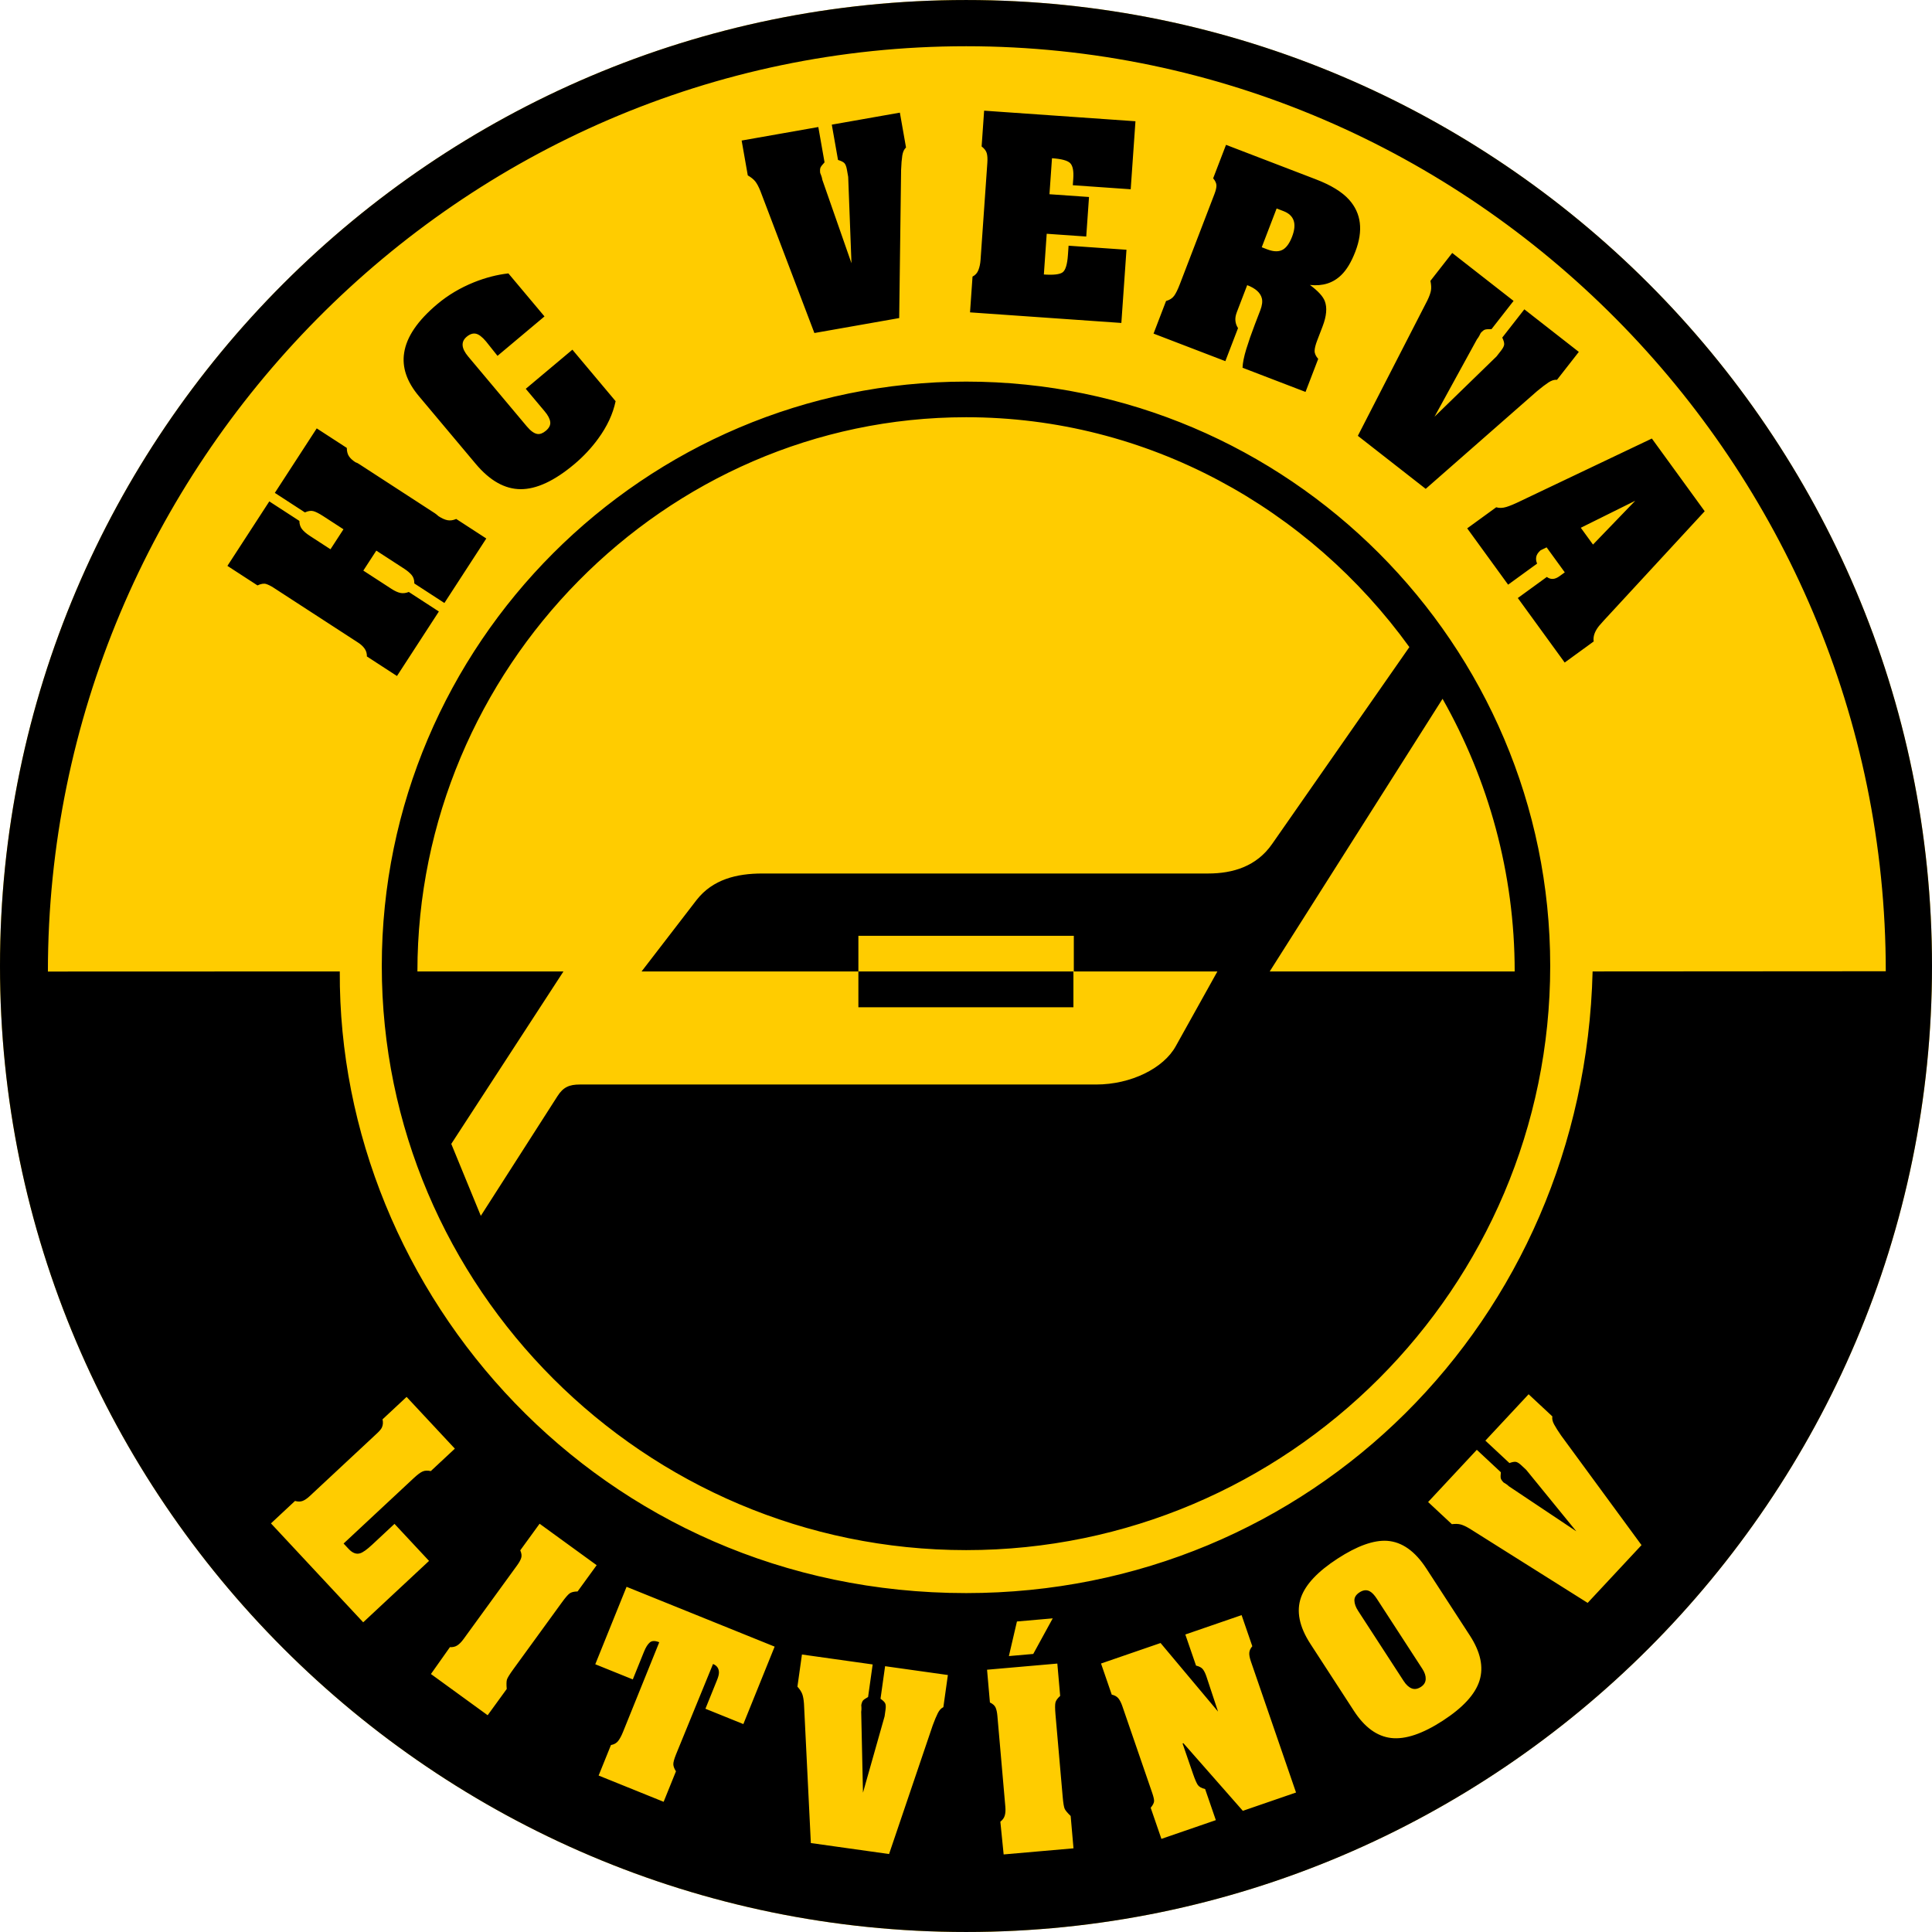 <?xml version="1.0" encoding="UTF-8"?>
<!DOCTYPE svg PUBLIC "-//W3C//DTD SVG 1.1//EN" "http://www.w3.org/Graphics/SVG/1.1/DTD/svg11.dtd">
<!-- Creator: CorelDRAW -->
<svg xmlns="http://www.w3.org/2000/svg" xml:space="preserve" width="1000px" height="1000px" version="1.1" style="shape-rendering:geometricPrecision; text-rendering:geometricPrecision; image-rendering:optimizeQuality; fill-rule:evenodd; clip-rule:evenodd"
viewBox="0 0 687.384 687.375"
 xmlns:xlink="http://www.w3.org/1999/xlink"
 xmlns:xodm="http://www.corel.com/coreldraw/odm/2003">
 <defs>
  <style type="text/css">
   <![CDATA[
    .fil1 {fill:black}
    .fil0 {fill:#FFCC00}
   ]]>
  </style>
 </defs>
 <g id="Vrstva_x0020_1">
  <g id="_2329829343312">
   <path class="fil0" d="M343.693 0c189.308,0 343.691,154.383 343.691,343.686 0,189.306 -154.383,343.689 -343.691,343.689 -189.306,0 -343.693,-154.383 -343.693,-343.689 0,-189.303 154.387,-343.686 343.693,-343.686z"/>
   <path class="fil1" d="M343.746 16.445c180.215,0 327.191,148.823 327.191,329.111l-104.305 0.068c-3.071,124.384 -100.391,221.176 -222.886,221.176 -130.422,0 -223.449,-106.572 -222.854,-221.176l-103.849 0.036c0,-180.251 146.485,-329.215 326.703,-329.215zm0 -16.445c189.26,0 343.638,154.376 343.638,343.704 0,189.295 -154.378,343.671 -343.638,343.671 -189.367,0 -343.746,-154.376 -343.746,-343.671 0,-189.328 154.379,-343.704 343.746,-343.704zm-38.342 345.624l76.507 0 0 12.746 -76.507 0 0 -12.746zm202.699 188.779l17.328 -18.583 8.559 7.983c-0.109,1.021 -0.119,1.73 -0.033,2.128 0.086,0.397 0.412,0.893 0.977,1.49 0.223,0.139 0.501,0.308 0.834,0.514 0.335,0.207 0.709,0.503 1.121,0.889l23.939 15.987 -17.823 -21.866 -1.746 -1.629c-0.789,-0.734 -1.447,-1.138 -1.979,-1.21 -0.528,-0.073 -1.275,0.072 -2.244,0.43l-8.559 -7.979 15.386 -16.501 8.447 7.879c-0.152,0.839 0.053,1.786 0.615,2.835 0.564,1.053 1.401,2.376 2.509,3.972l28.6 38.988 -19.165 20.554 -41.998 -26.425c-1.263,-0.757 -2.315,-1.246 -3.158,-1.471 -0.845,-0.225 -1.898,-0.26 -3.162,-0.108l-8.448 -7.877zm-2.029 59.375l-16.228 -24.989c-0.867,-1.336 -1.717,-2.221 -2.553,-2.659 -1.105,-0.567 -2.302,-0.433 -3.592,0.407 -1.25,0.812 -1.854,1.786 -1.819,2.925 0.036,1.138 0.473,2.353 1.313,3.645l16.227 24.989c0.868,1.337 1.815,2.204 2.841,2.609 1.028,0.405 2.124,0.228 3.284,-0.527 1.079,-0.697 1.643,-1.616 1.701,-2.755 0.055,-1.138 -0.334,-2.353 -1.174,-3.645zm-24.376 14.912l-15.474 -23.828c-3.969,-6.113 -5.078,-11.635 -3.325,-16.569 1.649,-4.622 5.984,-9.209 13.002,-13.766 6.972,-4.531 12.858,-6.636 17.652,-6.322 5.263,0.374 9.908,3.662 13.935,9.862l15.474 23.827c3.8,5.854 4.946,11.201 3.435,16.039 -1.51,4.836 -5.859,9.588 -13.049,14.255 -7.234,4.696 -13.364,6.753 -18.399,6.166 -5.032,-0.59 -9.449,-3.807 -13.251,-9.664zm-89.965 -16.835l21.183 -7.294 20.45 24.392 -4.164 -12.572c-0.384,-1.118 -0.812,-1.963 -1.277,-2.532 -0.471,-0.572 -1.266,-0.992 -2.389,-1.255l-3.81 -11.066 20.02 -6.895 3.81 11.066c-0.658,0.77 -1.014,1.546 -1.072,2.326 -0.059,0.778 0.131,1.801 0.564,3.061l16.067 46.663 -18.926 6.517 -21.154 -24.067 -0.291 0.101 3.734 10.849c0.654,1.892 1.207,3.18 1.658,3.865 0.455,0.686 1.33,1.184 2.634,1.498l3.812 11.064 -19.367 6.669 -3.81 -11.066c0.802,-0.982 1.204,-1.786 1.207,-2.409 0,-0.625 -0.223,-1.594 -0.676,-2.904l-9.976 -28.974 -0.652 -1.895c-0.401,-1.164 -0.863,-2.075 -1.389,-2.737 -0.527,-0.659 -1.318,-1.106 -2.376,-1.339l-3.81 -11.066zm-32.782 -2.646l2.864 -12.31 12.734 -1.113 -6.93 12.664 -8.668 0.759zm-7.767 4.852l25.004 -2.188 1.008 11.506c-0.958,0.858 -1.519,1.653 -1.686,2.391 -0.167,0.734 -0.159,2.15 0.023,4.245l2.558 29.225c0.199,2.299 0.442,3.749 0.726,4.341 0.286,0.595 0.988,1.435 2.115,2.52l1.006 11.506 -24.851 2.174 -1.172 -11.646c0.82,-0.638 1.346,-1.379 1.581,-2.224 0.236,-0.845 0.301,-1.882 0.193,-3.109l-0.195 -2.224 -2.517 -28.763 -0.122 -1.383c-0.106,-1.224 -0.321,-2.198 -0.64,-2.919 -0.321,-0.718 -0.992,-1.316 -2.012,-1.794l-1.019 -11.658zm-65.861 -5.414l25.161 3.537 -1.63 11.59c-0.898,0.496 -1.484,0.893 -1.76,1.192 -0.276,0.298 -0.496,0.849 -0.661,1.654 0.015,0.263 0.033,0.589 0.056,0.982 0.023,0.392 -0.005,0.864 -0.083,1.427l0.634 28.778 7.686 -27.144 0.334 -2.363c0.153,-1.068 0.104,-1.837 -0.141,-2.315 -0.243,-0.473 -0.792,-1.004 -1.642,-1.589l1.629 -11.59 22.34 3.139 -1.607 11.436c-0.776,0.36 -1.434,1.07 -1.973,2.133 -0.537,1.066 -1.143,2.51 -1.814,4.335l-15.531 45.788 -27.831 -3.909 -2.441 -49.56c-0.106,-1.466 -0.309,-2.609 -0.608,-3.429 -0.298,-0.82 -0.875,-1.705 -1.725,-2.654l1.607 -11.438zm-62.398 -24.086l52.687 21.286 -11.134 27.556 -13.492 -5.452 4.154 -10.277c0.44,-1.096 0.66,-1.976 0.652,-2.644 -0.025,-1.45 -0.726,-2.454 -2.106,-3.011l-13.153 32.139c-0.69,1.713 -1.014,2.925 -0.968,3.636 0.046,0.709 0.357,1.513 0.934,2.414l-4.386 10.848 -23.129 -9.346 4.385 -10.849c1.136,-0.205 1.999,-0.7 2.594,-1.485 0.594,-0.784 1.159,-1.841 1.697,-3.174l12.893 -31.912c-1.473,-0.597 -2.591,-0.576 -3.345,0.061 -0.756,0.635 -1.449,1.738 -2.084,3.309l-3.98 9.85 -13.351 -5.392 11.132 -27.557zm-30.942 -22.441l20.305 14.752 -6.787 9.344c-1.282,0.02 -2.229,0.253 -2.839,0.701 -0.609,0.442 -1.533,1.517 -2.768,3.22l-17.245 23.731c-1.356,1.871 -2.124,3.12 -2.299,3.755 -0.175,0.632 -0.193,1.731 -0.059,3.289l-6.787 9.344 -20.182 -14.664 6.754 -9.556c1.038,0.053 1.924,-0.16 2.658,-0.643 0.731,-0.483 1.457,-1.224 2.181,-2.221l1.312 -1.806 16.972 -23.357 0.815 -1.124c0.723,-0.994 1.201,-1.87 1.431,-2.623 0.231,-0.755 0.117,-1.645 -0.342,-2.675l6.88 -9.467zm-47.321 -45.123l17.171 18.412 -8.559 7.981c-1.144,-0.248 -2.108,-0.21 -2.885,0.127 -0.781,0.326 -1.844,1.125 -3.195,2.386 -0.301,0.28 -0.599,0.559 -0.901,0.839 -0.301,0.279 -0.619,0.577 -0.959,0.893l-23.086 21.529 1.786 1.912c1.364,1.465 2.728,1.987 4.087,1.561 0.988,-0.291 2.423,-1.313 4.3,-3.063l7.939 -7.406 12.289 13.177 -23.426 21.846 -32.819 -35.193 8.559 -7.982c1.043,0.289 1.951,0.284 2.725,-0.015 0.772,-0.299 1.609,-0.87 2.51,-1.71l1.07 -0.999 22.92 -21.369c0.824,-0.772 1.373,-1.425 1.646,-1.958 0.433,-0.893 0.522,-1.89 0.268,-2.988l8.56 -7.98zm83.607 -151.373l19.589 -25.454c5.726,-7.299 14.212,-9.394 23.36,-9.394l158.601 0c8.766,0 17.25,-2.479 22.839,-10.581l48.781 -69.977c-35.583,-49.27 -93.023,-81.78 -157.693,-81.78 -107.516,0 -195.234,89.638 -195.234,197.186l51.959 0 -39.911 61.353 10.51 25.596 27.307 -42.635c2.026,-3.178 4.227,-4.086 7.891,-4.086l183.676 0c12.533,0 24.093,-5.832 28.389,-13.655l14.803 -26.573 105.772 0c0,-35.058 -9.361,-68.197 -25.664,-97.003l-61.495 97.003 -69.696 0 0 -12.675 -76.649 0 0 12.675 -77.135 0zm115.477 -209.861c114.463,0 207.802,93.407 207.802,207.906 0,114.498 -93.339,207.838 -207.802,207.838 -114.501,0 -207.909,-93.34 -207.909,-207.838 0,-114.499 93.408,-207.906 207.909,-207.906zm223.025 57.98l15.029 -15.585 -19.37 9.612 4.341 5.973zm39.739 -11.853l-32.28 34.969c-2.996,3.214 -4.764,5.154 -5.311,5.83 -1.553,1.958 -2.185,3.799 -1.897,5.527l-10.322 7.502 -16.679 -22.954 10.323 -7.5c1.362,1.018 2.857,0.934 4.486,-0.25 0.817,-0.592 1.45,-1.052 1.902,-1.382l-6.464 -8.895 -2.148 1.04c-0.885,0.782 -1.399,1.571 -1.546,2.371 -0.146,0.796 -0.04,1.586 0.316,2.363l-10.322 7.502 -14.555 -20.037 10.322 -7.498c1.07,0.332 2.258,0.299 3.56,-0.096 1.306,-0.395 2.978,-1.091 5.02,-2.09l46.797 -22.275 18.798 25.873zm-89.827 -91.891l21.828 17.053 -7.855 10.054c-1.119,-0.023 -1.891,0.033 -2.313,0.165 -0.42,0.132 -0.931,0.531 -1.525,1.204 -0.13,0.256 -0.289,0.574 -0.481,0.956 -0.192,0.383 -0.478,0.815 -0.858,1.301l-15.089 27.516 22.055 -21.434 1.603 -2.052c0.723,-0.926 1.098,-1.68 1.126,-2.262 0.031,-0.582 -0.198,-1.379 -0.683,-2.396l7.856 -10.054 19.383 15.142 -7.753 9.923c-0.929,-0.088 -1.935,0.225 -3.026,0.936 -1.088,0.714 -2.446,1.749 -4.073,3.105l-39.625 34.765 -24.144 -18.864 24.711 -48.124c0.698,-1.442 1.131,-2.628 1.295,-3.567 0.164,-0.936 0.103,-2.085 -0.185,-3.446l7.753 -9.921zm-62.475 -15.827l-5.294 13.792 1.96 0.753c2.404,0.921 4.324,0.909 5.766,-0.036 1.204,-0.796 2.229,-2.292 3.071,-4.485 1.767,-4.597 0.742,-7.629 -3.073,-9.093l-2.43 -0.931zm-18.008 -22.648l31.971 12.272c5.382,2.065 9.311,4.473 11.793,7.223 4.37,4.855 5.12,11.019 2.254,18.49 -1.424,3.709 -3.088,6.486 -4.996,8.331 -2.892,2.846 -6.611,4.025 -11.16,3.539 2.846,2.111 4.605,4.013 5.272,5.711 0.906,2.325 0.645,5.341 -0.779,9.05l-1.923 5.017c-0.582,1.515 -0.886,2.733 -0.908,3.653 -0.025,0.918 0.402,1.877 1.277,2.874l-4.51 11.755 -22.413 -8.605c0.06,-1.715 0.505,-3.926 1.332,-6.636 0.833,-2.707 1.848,-5.63 3.051,-8.765l1.926 -5.013c0.663,-1.727 0.85,-3.153 0.565,-4.281 -0.497,-1.989 -2.235,-3.554 -5.213,-4.695l-3.698 9.636c-0.441,1.151 -0.603,2.196 -0.486,3.14 0.116,0.943 0.425,1.783 0.923,2.512l-4.513 11.757 -25.546 -9.806 4.452 -11.601c1.274,-0.349 2.225,-0.959 2.858,-1.824 0.635,-0.865 1.32,-2.264 2.061,-4.197l0.481 -1.255 11.823 -30.795c0.501,-1.308 0.733,-2.343 0.699,-3.107 -0.039,-0.762 -0.426,-1.587 -1.168,-2.469l4.575 -11.911zm-86.061 -12.155l53.844 3.765 -1.693 24.2 -20.599 -1.44 0.164 -2.345c0.192,-2.735 -0.172,-4.57 -1.087,-5.503 -0.916,-0.934 -3.077,-1.521 -6.482,-1.759l-0.899 12.812 14.07 0.985 -0.985 14.066 -14.066 -0.984 -1.014 14.487c3.404,0.238 5.626,-0.013 6.658,-0.754 1.035,-0.741 1.667,-2.788 1.903,-6.135l0.233 -3.35 20.599 1.439 -1.822 26.043 -53.841 -3.766 0.891 -12.728c0.987,-0.491 1.687,-1.27 2.097,-2.336 0.412,-1.064 0.665,-2.266 0.759,-3.607l0.063 -0.921 2.348 -33.578c0.107,-1.505 0.033,-2.675 -0.218,-3.507 -0.25,-0.832 -0.854,-1.617 -1.811,-2.355l0.888 -12.729zm-86.271 10.629l27.279 -4.81 2.216 12.564c-0.767,0.817 -1.24,1.427 -1.424,1.829 -0.185,0.403 -0.229,1.047 -0.127,1.939 0.104,0.266 0.23,0.598 0.387,0.999 0.157,0.397 0.286,0.898 0.395,1.505l10.351 29.627 -1.169 -30.735 -0.453 -2.56c-0.206,-1.159 -0.514,-1.941 -0.927,-2.351 -0.412,-0.412 -1.16,-0.778 -2.239,-1.098l-2.216 -12.564 24.223 -4.272 2.186 12.399c-0.686,0.632 -1.126,1.59 -1.327,2.876 -0.199,1.286 -0.341,2.989 -0.421,5.103l-0.679 52.711 -30.173 5.32 -19.228 -50.565c-0.602,-1.483 -1.197,-2.601 -1.784,-3.349 -0.587,-0.749 -1.482,-1.473 -2.684,-2.169l-2.186 -12.399zm-86.857 76.605l-4.082 -5.122c-1.368,-1.629 -2.577,-2.548 -3.633,-2.76 -1.052,-0.214 -2.137,0.149 -3.251,1.085 -2.102,1.763 -1.928,4.101 0.516,7.016l20.883 24.885c1.402,1.673 2.684,2.568 3.836,2.699 0.913,0.109 1.89,-0.273 2.939,-1.153 1.179,-0.99 1.699,-2.044 1.549,-3.163 -0.152,-1.113 -0.808,-2.353 -1.959,-3.724l-6.745 -8.038 16.59 -13.92 15.378 18.325c-0.952,4.524 -3.006,8.953 -6.166,13.283 -2.439,3.362 -5.289,6.408 -8.547,9.143 -7.073,5.935 -13.43,8.893 -19.068,8.878 -5.64,-0.018 -10.976,-3.026 -16.012,-9.027l-20.234 -24.114c-4.28,-5.1 -6.015,-10.219 -5.211,-15.35 0.855,-5.688 4.796,-11.478 11.828,-17.379 3.817,-3.2 8.153,-5.778 13.011,-7.737 4.158,-1.661 8.24,-2.713 12.253,-3.159l12.84 15.304 -16.715 14.028zm-96.101 74.727l14.905 -22.946 10.702 6.946c0.005,1.122 0.31,2.088 0.918,2.9 0.615,0.799 1.557,1.612 2.824,2.434 0.187,0.121 0.468,0.306 0.844,0.549l6.477 4.207 4.618 -7.111 -7.18 -4.664c-1.503,-0.974 -2.682,-1.573 -3.54,-1.796 -0.855,-0.223 -1.854,-0.07 -2.996,0.456l-10.701 -6.95 14.904 -22.95 10.702 6.95c0.012,1.209 0.26,2.188 0.744,2.935 0.48,0.746 1.262,1.473 2.343,2.173 0.341,0.088 0.794,0.316 1.358,0.68l26.117 16.962 0.775 0.503c0.28,0.182 0.721,0.534 1.315,1.055 1.174,0.762 2.237,1.235 3.186,1.417 0.949,0.183 1.978,0.035 3.092,-0.445l10.699 6.95 -14.905 22.949 -10.7 -6.95c0.016,-1.257 -0.311,-2.269 -0.978,-3.038 -0.668,-0.766 -1.521,-1.485 -2.553,-2.159l-9.996 -6.488 -4.62 7.109 8.38 5.439 1.619 1.053c1.174,0.762 2.226,1.244 3.16,1.452 0.941,0.195 1.951,0.081 3.023,-0.339l10.699 6.95 -14.904 22.947 -10.7 -6.95c0.018,-1.052 -0.248,-1.979 -0.801,-2.77 -0.552,-0.795 -1.321,-1.511 -2.307,-2.151l-30.131 -19.567c-0.938,-0.607 -1.809,-1.04 -2.61,-1.295 -0.802,-0.253 -1.83,-0.086 -3.08,0.503l-10.702 -6.95z"/>
  </g>
 </g>
</svg>

